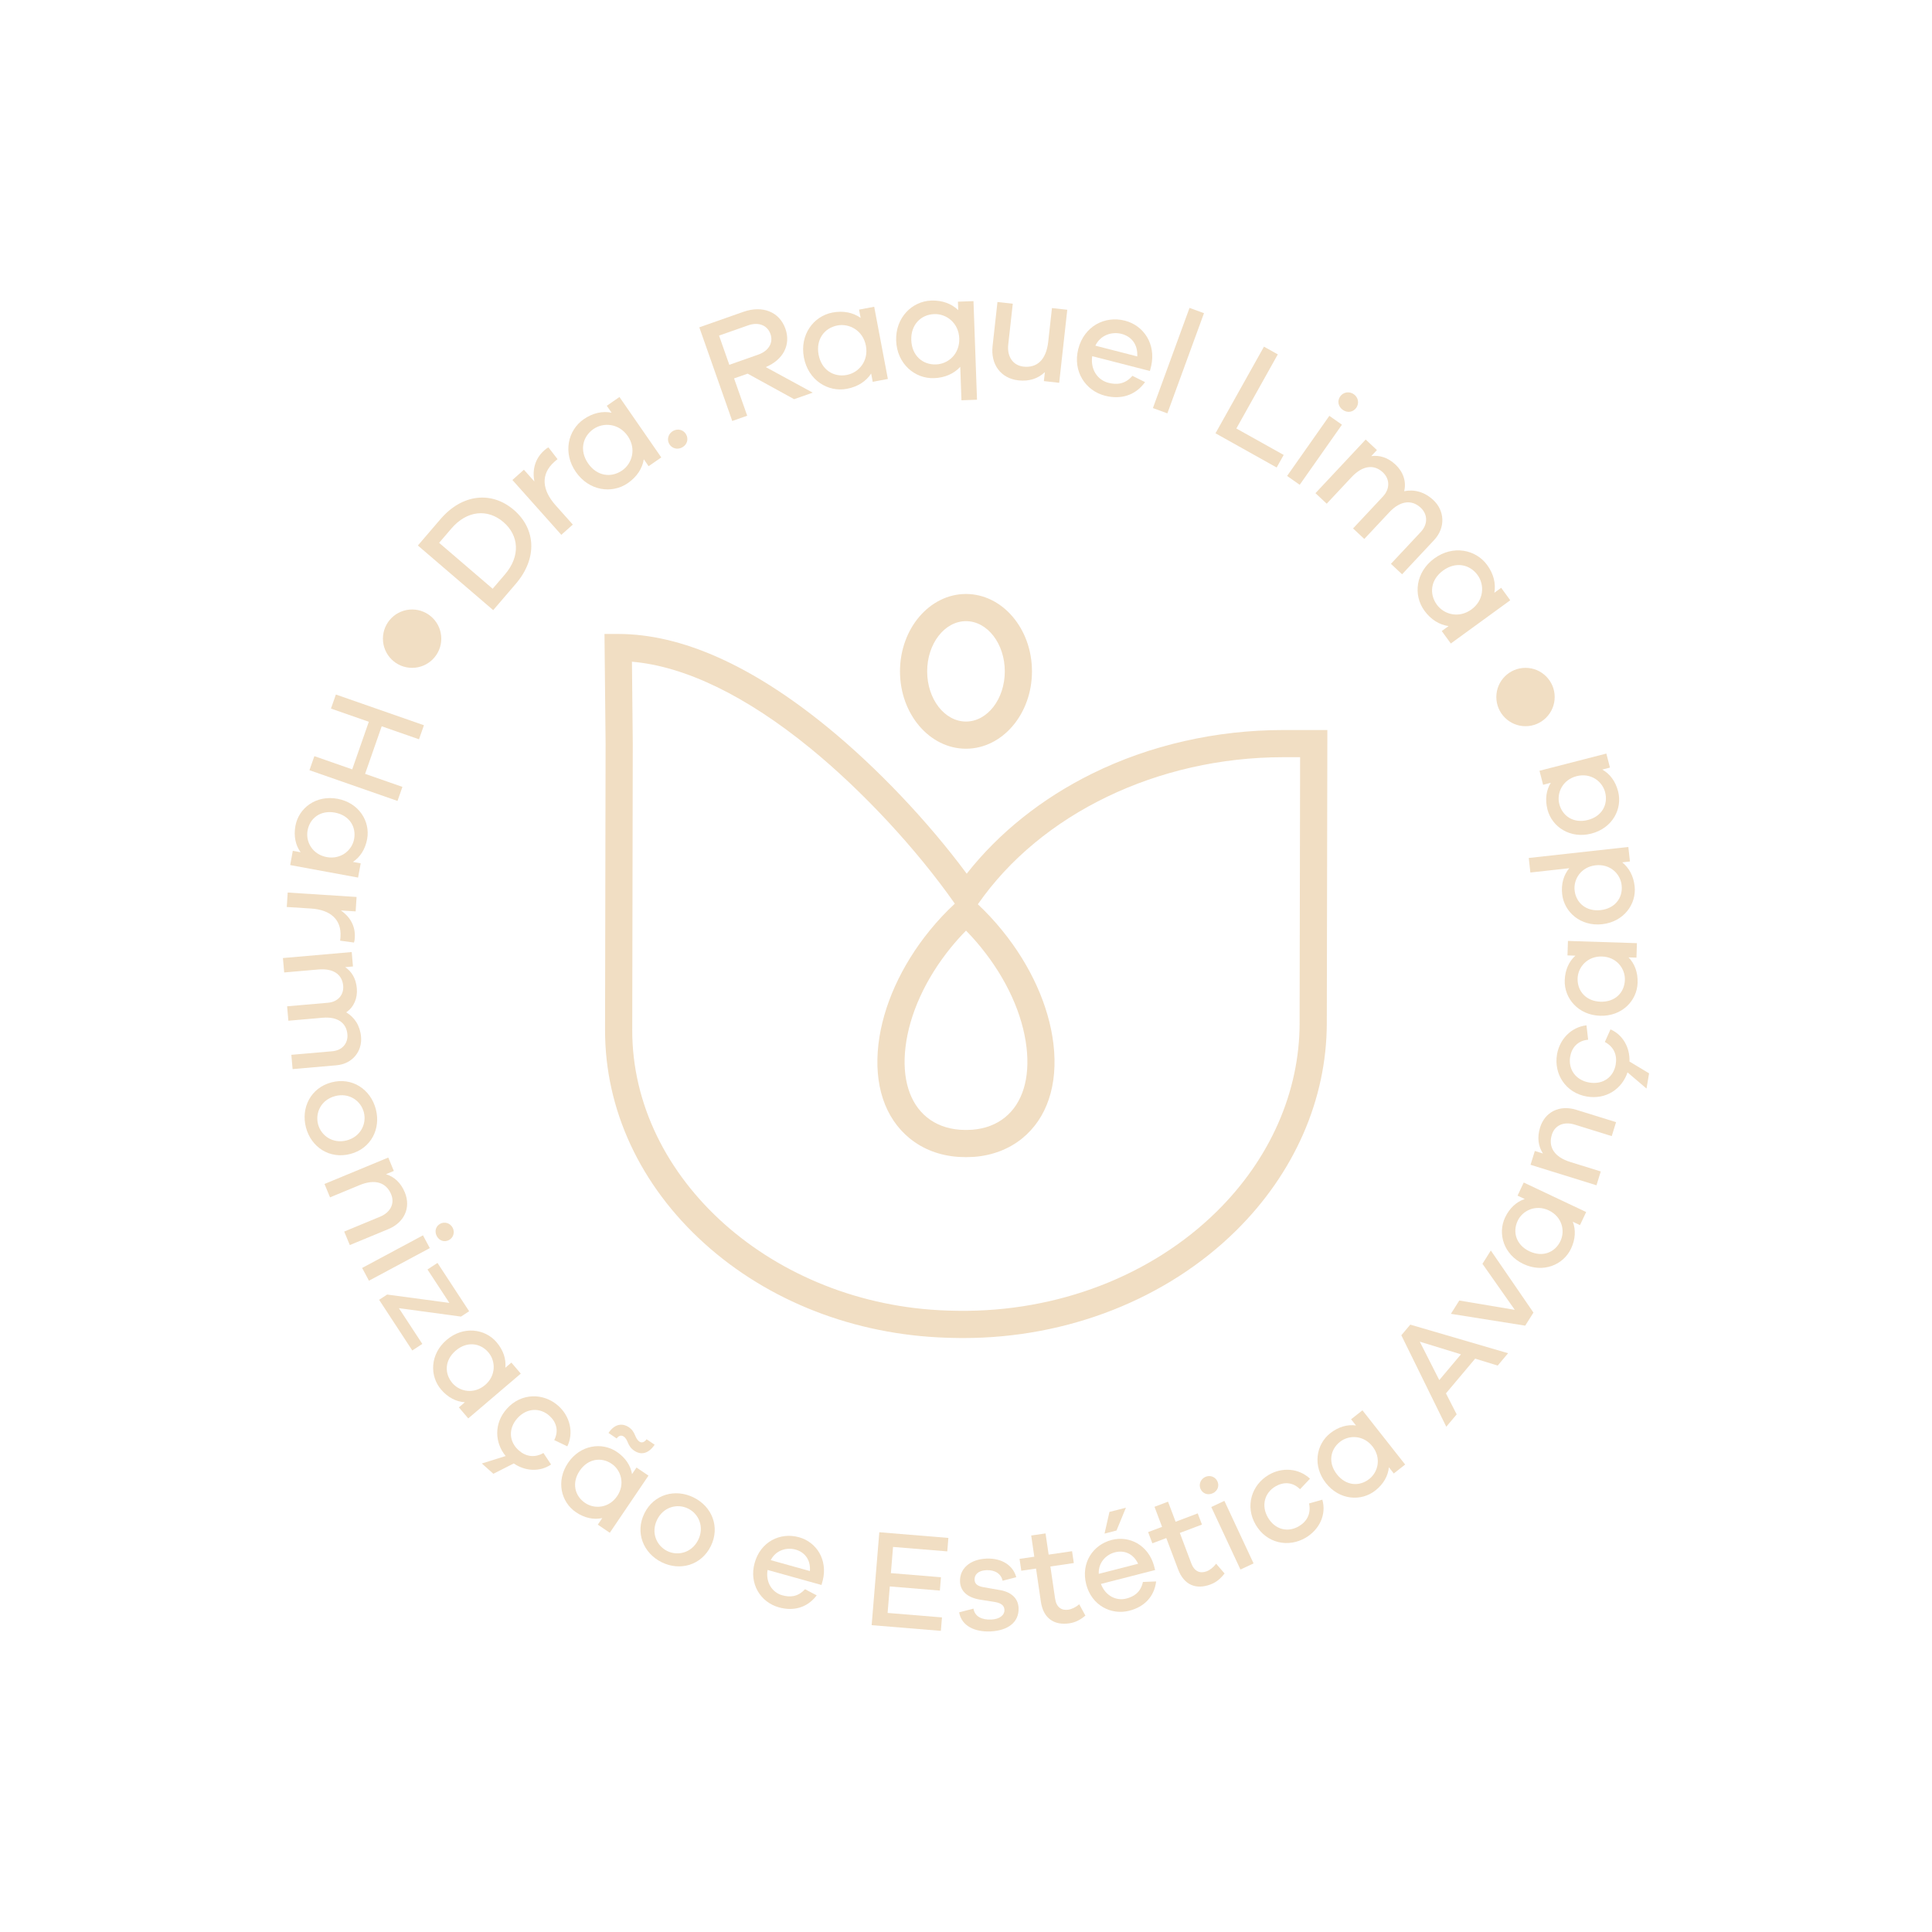 <svg viewBox="0 0 1080 1080" xmlns="http://www.w3.org/2000/svg" data-name="Camada 1" id="Camada_1">
  <defs>
    <style>
      .cls-1 {
        fill: #f1dec3;
      }
    </style>
  </defs>
  <g>
    <path d="M288.33,326.36c12.29-14.34,11.15-30.81-1.11-41.33-12.26-10.51-28.72-9.13-41.01,5.2l-12.62,14.71,42.12,36.13,12.62-14.71ZM245.46,303.45l6.85-7.98c8.79-10.25,20.35-11.13,29.09-3.64,8.74,7.49,9.63,19.06.84,29.3l-6.85,7.98-29.93-25.67Z" class="cls-1"></path>
    <path d="M320.21,293.25l-9.65-10.82c-7.5-8.41-8.52-17.27-.73-24.21.56-.5,1.3-1.16,1.85-1.54l-5.08-6.57c-1.02.47-1.64,1.02-2.38,1.68-5.32,4.74-6.68,11.06-5.51,17.34l-5.84-6.55-6.43,5.73,27.34,30.66,6.43-5.73Z" class="cls-1"></path>
    <path d="M350.98,270.05c5.11-3.53,8.11-8.23,8.91-13.32l2.69,3.88,7.08-4.9-23.38-33.78-7.08,4.9,2.69,3.88c-5.05-1.04-10.5.11-15.6,3.65-8.85,6.13-11.76,18.82-4.4,29.44,7.4,10.69,20.25,12.37,29.1,6.25ZM331.78,239.83c5.58-3.87,14.21-3.19,19.11,3.89,4.95,7.15,2.49,15.4-3.09,19.26-6.2,4.29-14.1,3.21-19.05-3.94-4.9-7.08-3.18-14.92,3.02-19.21Z" class="cls-1"></path>
    <path d="M381.39,250.07c2.76-1.51,3.6-4.62,2.16-7.23-1.36-2.47-4.47-3.49-7.23-1.98-2.76,1.51-3.63,4.74-2.28,7.2,1.44,2.61,4.59,3.53,7.34,2.01Z" class="cls-1"></path>
    <path d="M443.94,223.14l10.39-3.65-26.27-14.29c9.73-4.04,14.15-12.44,10.99-21.42-3.32-9.45-12.74-13.25-23.52-9.46l-24.61,8.66,18.41,52.35,8.36-2.94-7.34-20.86,7.58-2.66,26.01,14.29ZM407.69,203.93l-5.74-16.33,16.25-5.72c5.78-2.03,10.76-.1,12.49,4.82,1.71,4.85-.97,9.47-6.75,11.51l-16.25,5.72Z" class="cls-1"></path>
    <path d="M496.32,211.84l-7.64-40.36-8.46,1.6.88,4.64c-4.19-3-9.64-4.16-15.74-3.01-10.58,2-18.38,12.41-15.98,25.11,2.42,12.78,13.47,19.53,24.05,17.53,6.1-1.15,10.75-4.23,13.55-8.55l.88,4.64,8.46-1.6ZM473.4,209.6c-7.41,1.4-14.18-2.79-15.8-11.34-1.6-8.46,3.16-14.93,10.56-16.33,6.67-1.26,14.28,2.86,15.88,11.32,1.62,8.54-3.97,15.08-10.65,16.34Z" class="cls-1"></path>
    <path d="M522.1,211.39c6.21-.22,11.18-2.55,14.69-6.33l.67,18.7,8.69-.31-1.97-55.12-8.69.31.17,4.72c-3.78-3.59-8.9-5.56-15.11-5.34-10.68.38-20.05,9.5-19.59,22.41.47,12.99,10.46,21.34,21.14,20.95ZM522.23,175.58c6.87-.25,13.69,4.98,14,13.59.31,8.69-6.12,14.31-12.99,14.55-7.45.27-13.52-4.9-13.83-13.59-.31-8.6,5.37-14.28,12.82-14.55Z" class="cls-1"></path>
    <path d="M569.33,212.63c6.01.67,11.03-1.03,14.76-4.61l-.56,5.02,8.56.95,4.52-40.83-8.56-.95-2.09,18.85c-1.14,10.29-6.46,14.7-13.79,13.89-5.93-.66-9.29-5.61-8.56-12.28l2.54-22.89-8.56-.95-2.73,24.61c-1.14,10.29,4.58,18.09,14.46,19.19Z" class="cls-1"></path>
    <path d="M617.7,221.21c8.83,2.26,16.96-.1,22.39-7.6l-7.05-3.52c-4.25,4.9-9.07,5.03-13.48,3.89-5.86-1.5-10.1-7.29-9.01-14.88l32.25,8.28.74-2.89c2.67-12.06-4.06-22.51-14.73-25.24-11.23-2.88-22.78,3.13-26.04,15.81-3.23,12.6,4.1,23.37,14.93,26.15ZM626.91,186.63c5.46,1.4,9.21,5.78,8.82,12.61l-23.43-6.01c2.93-6.09,9.39-7.94,14.61-6.6Z" class="cls-1"></path>
    <rect transform="translate(243.3 751.06) rotate(-69.92)" height="8.61" width="59.62" y="197.25" x="628.9" class="cls-1"></rect>
    <polygon points="717.59 254.32 691.13 239.53 714.3 198.1 706.57 193.78 679.47 242.21 713.66 261.34 717.59 254.32" class="cls-1"></polygon>
    <path d="M750.66,229.14c2.57,1.81,5.76,1.31,7.52-1.2,1.67-2.37,1.2-5.74-1.38-7.55-2.64-1.86-5.97-1.16-7.63,1.22-1.76,2.51-1.15,5.67,1.49,7.53Z" class="cls-1"></path>
    <rect transform="translate(106.38 708.18) rotate(-54.9)" height="8.61" width="41.07" y="247.4" x="714.27" class="cls-1"></rect>
    <path d="M741.61,281.6l13.92-14.87c6.28-6.71,12.65-7.21,17.49-2.69,3.87,3.62,4.17,9.12.04,13.53l-16.69,17.83,6.29,5.88,13.92-14.87c6.28-6.71,12.71-7.16,17.61-2.58,3.87,3.62,4.17,9.12.04,13.53l-16.69,17.83,6.23,5.83,17.88-19.1c6.62-7.07,5.84-16.54-.39-22.37-4.96-4.64-10.75-6.09-16.33-4.97,1.35-5.32-.53-10.82-4.82-14.84-4.29-4.02-8.91-5.39-13.57-4.77l3.17-3.38-6.29-5.88-28.07,29.98,6.29,5.88Z" class="cls-1"></path>
    <path d="M796.25,341.38c3.65,5.02,8.42,7.91,13.52,8.6l-3.82,2.78,5.07,6.96,33.22-24.16-5.07-6.97-3.82,2.78c.92-5.07-.36-10.49-4.01-15.51-6.33-8.71-19.08-11.31-29.53-3.71-10.51,7.65-11.89,20.53-5.56,29.23ZM806.73,318.91c6.96-5.07,14.84-3.53,19.27,2.57,3.99,5.49,3.52,14.13-3.44,19.2-7.03,5.11-15.33,2.86-19.33-2.64-4.43-6.09-3.54-14.01,3.49-19.13Z" class="cls-1"></path>
    <polygon points="224.95 439.87 204.09 432.59 213.37 406 234.23 413.27 236.97 405.41 187.76 388.24 185.01 396.1 206.17 403.48 196.89 430.08 175.73 422.69 172.99 430.55 222.21 447.73 224.95 439.87" class="cls-1"></polygon>
    <path d="M201.63,482.61l-4.36-.8c4.05-2.65,6.91-7.03,7.97-12.77,1.83-9.95-4.64-20.32-16.58-22.52-12.01-2.21-21.68,5.18-23.51,15.13-1.06,5.74.06,10.85,2.89,14.77l-4.36-.8-1.46,7.96,37.95,6.99,1.46-7.96ZM182.65,479.12c-8.03-1.48-11.87-8.59-10.71-14.87,1.28-6.97,7.26-11.48,15.29-10,7.96,1.47,12.01,7.83,10.72,14.79-1.15,6.27-7.35,11.54-15.31,10.08Z" class="cls-1"></path>
    <path d="M190.34,523.59c-.04.7-.1,1.63-.22,2.25l7.73,1.04c.37-.99.43-1.76.48-2.7.43-6.68-2.83-11.8-7.75-15.23l8.23.53.52-8.07-38.5-2.47-.52,8.07,13.58.87c10.56.68,17.08,5.93,16.45,15.71Z" class="cls-1"></path>
    <path d="M201.83,579.62c-.55-6.36-3.69-11-8.3-13.72,4.28-2.87,6.42-7.9,5.94-13.41-.48-5.5-2.85-9.36-6.5-11.85l4.34-.38-.7-8.06-38.45,3.35.7,8.06,19.07-1.66c8.6-.75,13.37,2.89,13.91,9.1.43,4.96-2.81,8.99-8.47,9.49l-22.87,1.99.7,8.06,19.07-1.66c8.6-.75,13.38,2.97,13.93,9.25.43,4.96-2.81,8.99-8.47,9.48l-22.87,1.99.7,7.98,24.5-2.13c9.07-.79,14.46-7.9,13.77-15.89Z" class="cls-1"></path>
    <path d="M195.86,645.07c11.58-3.05,17.12-14.09,14.22-25.07-2.91-11.06-13.19-18-24.78-14.95s-17.18,14.18-14.26,25.24c2.89,10.98,13.23,17.83,24.81,14.78ZM177.81,628.51c-1.73-6.54,1.77-13.74,9.52-15.78,7.75-2.04,14.34,2.5,16.06,9.04,1.68,6.39-1.79,13.66-9.54,15.71-7.75,2.04-14.35-2.57-16.04-8.97Z" class="cls-1"></path>
    <path d="M226.28,666.51c-2.2-5.32-5.87-8.69-10.51-10.13l4.38-1.82-3.1-7.48-35.66,14.77,3.1,7.48,16.46-6.82c8.99-3.72,15.06-1.27,17.71,5.13,2.11,5.11-.37,10.09-6.19,12.5l-20.06,8.31,3.13,7.55,21.57-8.93c8.91-3.69,12.71-12.01,9.17-20.56Z" class="cls-1"></path>
    <path d="M246.11,684.07c-2.54,1.36-3.36,4.27-1.93,6.95,1.4,2.61,4.28,3.53,6.81,2.17,2.4-1.28,3.43-4.31,2.03-6.91-1.43-2.67-4.52-3.49-6.92-2.21Z" class="cls-1"></path>
    <rect transform="translate(-305.96 187.97) rotate(-28.19)" height="8.09" width="38.59" y="699.21" x="202.05" class="cls-1"></rect>
    <polygon points="257.7 735.98 262.25 732.99 244.56 705.98 238.96 709.64 251.2 728.33 216.42 723.66 211.93 726.6 230.47 754.92 236.08 751.26 222.98 731.27 257.7 735.98" class="cls-1"></polygon>
    <path d="M285.86,761.7l-3.37,2.88c.49-4.82-1.1-9.8-4.88-14.24-6.56-7.7-18.69-9.21-27.93-1.34-9.29,7.92-9.65,20.09-3.09,27.79,3.79,4.44,8.46,6.8,13.29,7.07l-3.37,2.88,5.25,6.16,29.36-25.04-5.25-6.16ZM271.18,774.22c-6.22,5.3-14.15,3.78-18.29-1.07-4.59-5.39-4.33-12.87,1.89-18.17,6.16-5.25,13.65-4.38,18.24,1.01,4.14,4.86,4.32,12.98-1.83,18.23Z" class="cls-1"></path>
    <path d="M317.14,808.52c3.69-7.76,1.47-16.84-5.03-22.64-8.24-7.36-20.75-7.37-28.78,1.62-7.31,8.18-6.81,18.95-.66,26.43l-13.32,4.17,6.44,5.75,11.41-5.77c6.42,4.38,14.55,4.86,20.86.59l-4.28-6.43c-5.12,2.93-10.03,1.89-13.86-1.53-5.34-4.77-5.92-12.07-.68-17.93,5.08-5.69,12.55-6.11,17.89-1.34,3.83,3.42,5.38,8.35,2.69,13.57l7.31,3.5Z" class="cls-1"></path>
    <path d="M357.51,805.91c-2.9-1.96-1.99-5.39-6.05-8.13-2.84-1.92-7.38-2.56-11.31,3.24l4.57,3.1c1-1.48,2.52-2.05,3.87-1.13,2.83,1.92,1.84,5.19,6.03,8.02,2.9,1.96,7.32,2.51,11.33-3.41l-4.51-3.05c-1.05,1.55-2.65,2.25-3.94,1.37Z" class="cls-1"></path>
    <path d="M355.81,820.35l-2.49,3.67c-.81-4.77-3.67-9.15-8.5-12.42-8.37-5.67-20.47-3.9-27.27,6.15-6.85,10.11-3.95,21.94,4.42,27.6,4.83,3.27,9.96,4.3,14.69,3.27l-2.48,3.67,6.7,4.54,21.63-31.95-6.7-4.53ZM345,836.32c-4.58,6.76-12.63,7.42-17.91,3.84-5.86-3.97-7.6-11.25-3.02-18.01,4.54-6.7,11.99-7.86,17.85-3.89,5.28,3.58,7.62,11.36,3.09,18.06Z" class="cls-1"></path>
    <path d="M387.77,837.1c-10.26-5.06-22.25-1.87-27.55,8.88-5.3,10.74-.58,22.27,9.68,27.33,10.19,5.03,22.14,1.73,27.44-9.01,5.3-10.74.62-22.17-9.57-27.19ZM390.3,860.82c-3.55,7.19-11.37,9.14-17.3,6.22-6.07-3-9.21-10.36-5.66-17.54,3.55-7.19,11.29-9.18,17.37-6.18,5.93,2.93,9.14,10.32,5.59,17.51Z" class="cls-1"></path>
    <path d="M446.62,859.32c-10.49-2.92-21.46,2.5-24.76,14.34-3.28,11.77,3.39,22.03,13.51,24.85,8.24,2.3,15.93.24,21.17-6.7l-6.55-3.44c-4.09,4.52-8.62,4.54-12.74,3.39-5.47-1.52-9.34-7.05-8.17-14.15l30.13,8.4.75-2.7c2.74-11.27-3.37-21.22-13.34-24ZM452.74,878.23l-21.89-6.1c2.87-5.66,8.97-7.27,13.85-5.91,5.1,1.42,8.53,5.61,8.04,12.02Z" class="cls-1"></path>
    <polygon points="487.26 908.48 525.95 911.66 526.57 904.14 496.18 901.64 497.4 886.83 525.39 889.14 526 881.69 498.01 879.39 499.22 864.74 529.53 867.23 530.15 859.71 491.54 856.53 487.26 908.48" class="cls-1"></polygon>
    <path d="M558.91,888.85l-9.26-1.62c-3.45-.62-4.76-1.97-4.86-4.15-.12-2.72,1.88-5.14,6.62-5.35,4.98-.22,8.27,2.21,9.06,5.91l7.62-1.97c-1.68-6.39-7.87-10.79-16.73-10.4-9.25.41-15.01,5.72-14.7,12.87.24,5.44,4.21,8.85,10.95,10.03l8.47,1.34c3.61.62,5.31,2.02,5.41,4.36.13,3.03-2.73,5.26-7.39,5.47-5.05.22-9.18-1.54-9.92-6.11l-8.01,2.07c1.35,7.73,8.9,11.06,17.52,10.67,9.64-.42,16.05-5.07,15.7-13.15-.24-5.44-4.21-8.92-10.48-9.97Z" class="cls-1"></path>
    <path d="M597.16,899.84c-3.77.55-6.65-1.39-7.35-6.16l-2.64-18.01,13.09-1.92-.97-6.62-13.09,1.91-1.74-11.85-8.01,1.17,1.73,11.85-8.24,1.21.97,6.62,8.24-1.21,2.71,18.55c1.39,9.47,7.61,13.28,15.84,12.07,3.23-.47,5.74-1.63,9.04-4.31l-3.44-6.34c-1.81,1.6-4.16,2.73-6.16,3.03Z" class="cls-1"></path>
    <polygon points="617.44 857.29 624.14 855.57 629.39 842.82 620.19 845.17 617.44 857.29" class="cls-1"></polygon>
    <path d="M629.57,893.61c-5.5,1.41-11.61-1.44-14.15-8.18l30.29-7.77-.7-2.71c-3.26-11.13-13.52-16.69-23.54-14.12-10.55,2.71-17.33,12.88-14.28,24.79,3.03,11.83,13.94,17.39,24.11,14.78,8.29-2.13,13.91-7.74,14.99-16.37l-7.39.29c-1.28,5.95-5.19,8.24-9.34,9.3ZM623.26,867.76c5.12-1.32,10.19.6,12.96,6.39l-22,5.64c-.34-6.34,4.14-10.78,9.04-12.04Z" class="cls-1"></path>
    <path d="M674.44,878.39c-3.57,1.35-6.79.07-8.49-4.44l-6.42-17.03,12.37-4.67-2.36-6.26-12.37,4.67-4.23-11.21-7.57,2.86,4.23,11.21-7.79,2.94,2.36,6.26,7.79-2.94,6.62,17.54c3.38,8.95,10.27,11.34,18.06,8.41,3.05-1.15,5.26-2.82,7.91-6.14l-4.72-5.46c-1.43,1.95-3.48,3.56-5.37,4.27Z" class="cls-1"></path>
    <rect transform="translate(-298.31 371.91) rotate(-25.02)" height="38.58" width="8.09" y="838.89" x="684.89" class="cls-1"></rect>
    <path d="M671.15,832.41c1.22,2.61,4.08,3.59,6.83,2.31,2.68-1.25,3.76-4.08,2.55-6.68-1.15-2.47-4.11-3.66-6.79-2.41-2.75,1.28-3.74,4.32-2.59,6.79Z" class="cls-1"></path>
    <path d="M731.77,840.45c1.23,5.78-1.27,10.13-5.69,12.73-6.17,3.63-13.29,1.95-17.28-4.83-3.86-6.57-1.98-13.82,4.19-17.44,4.43-2.61,9.59-2.57,13.74,1.58l5.56-5.89c-6.26-5.89-15.58-6.55-23.09-2.13-9.52,5.6-13.36,17.51-7.24,27.9,6.19,10.53,18.38,12.84,27.9,7.24,7.71-4.53,11.74-13.04,9.33-21.28l-7.42,2.11Z" class="cls-1"></path>
    <path d="M755.27,793.38l2.74,3.48c-4.79-.68-9.83.72-14.41,4.33-7.94,6.26-9.93,18.32-2.42,27.85,7.56,9.59,19.7,10.42,27.64,4.17,4.58-3.61,7.12-8.18,7.58-13l2.74,3.48,6.35-5-23.88-30.31-6.35,5.01ZM767.21,808.53c5.05,6.42,3.23,14.29-1.78,18.23-5.56,4.38-13.03,3.83-18.08-2.59-5.01-6.35-3.85-13.8,1.71-18.18,5.01-3.95,13.14-3.81,18.14,2.54Z" class="cls-1"></path>
    <path d="M783.36,746.43l25.12,51.12,5.81-6.91-5.99-11.74,16.33-19.41,12.59,3.88,5.81-6.91-54.67-15.98-5.01,5.96ZM816.69,757.07l-12.12,14.41-10.91-21.48,23.03,7.07Z" class="cls-1"></path>
    <polygon points="828.7 706.48 846.77 732.21 815.75 727 811.06 734.44 852.6 741.05 857.21 733.74 833.38 699.04 828.7 706.48" class="cls-1"></polygon>
    <path d="M848.33,668.37l4.01,1.89c-4.6,1.53-8.49,5.03-10.98,10.3-4.32,9.15-.72,20.83,10.25,26.02,11.04,5.22,22.29.55,26.61-8.6,2.49-5.28,2.73-10.5.99-15.02l4.01,1.89,3.46-7.32-34.9-16.49-3.46,7.32ZM865.77,676.62c7.39,3.49,9.27,11.35,6.54,17.12-3.03,6.4-9.96,9.23-17.35,5.74-7.32-3.46-9.6-10.65-6.57-17.05,2.73-5.77,10.06-9.27,17.38-5.81Z" class="cls-1"></path>
    <path d="M860.91,630.3c-1.71,5.5-1.04,10.43,1.6,14.51l-4.53-1.41-2.4,7.73,36.86,11.45,2.4-7.73-17.02-5.28c-9.29-2.88-12.38-8.65-10.33-15.27,1.64-5.28,6.73-7.52,12.75-5.65l20.73,6.44,2.42-7.8-22.29-6.92c-9.22-2.86-17.45,1.1-20.2,9.94Z" class="cls-1"></path>
    <path d="M910.89,593.4c.29-7.76-3.64-14.9-10.61-17.97l-3.16,7.04c5.21,2.77,6.94,7.48,6.08,12.55-1.19,7.06-7.06,11.43-14.81,10.12-7.52-1.27-11.85-7.37-10.66-14.43.86-5.06,4.2-8.99,10.05-9.5l-.93-8.05c-8.53,1-15.03,7.72-16.48,16.31-1.84,10.89,4.81,21.48,16.7,23.5,10.81,1.83,19.67-4.33,22.72-13.51l10.62,9.05,1.44-8.51-10.96-6.59Z" class="cls-1"></path>
    <path d="M915.05,527.23l-38.56-1.24-.26,8.09,4.43.14c-3.61,3.23-5.78,7.98-5.97,13.82-.32,10.11,7.63,19.39,19.76,19.78,12.21.39,20.66-8.36,20.98-18.47.19-5.83-1.68-10.71-5.07-14.17l4.43.14.26-8.09ZM894.7,559.96c-8.08-.26-13.04-5.94-12.81-13.02.2-6.37,5.54-12.51,13.62-12.25,8.16.26,13.01,6.72,12.81,13.1-.23,7.07-5.46,12.43-13.62,12.17Z" class="cls-1"></path>
    <path d="M855.49,487.74l21.72-2.4c-3.1,3.79-4.59,8.72-3.95,14.52,1.1,9.97,10.29,18.11,22.36,16.78,12.14-1.34,19.26-11.28,18.15-21.26-.64-5.8-3.17-10.29-6.95-13.32l4.33-.48-.9-8.12-55.66,6.15.9,8.12ZM891.98,483.71c8.12-.9,13.83,4.74,14.53,11.15.77,6.96-3.65,13-11.77,13.9-8.04.89-13.75-4.04-14.52-11-.71-6.42,3.71-13.16,11.75-14.05Z" class="cls-1"></path>
    <path d="M862.62,438.7l4.29-1.11c-2.56,4.11-3.31,9.29-1.86,14.94,2.52,9.79,12.76,16.48,24.51,13.46,11.83-3.04,17.49-13.82,14.97-23.61-1.45-5.65-4.61-9.82-8.84-12.18l4.29-1.11-2.02-7.84-37.37,9.61,2.02,7.84ZM881.31,433.89c7.91-2.03,14.38,2.81,15.97,8.99,1.76,6.86-1.76,13.47-9.67,15.5-7.84,2.02-14.18-2.05-15.95-8.91-1.59-6.18,1.81-13.56,9.65-15.58Z" class="cls-1"></path>
    <circle r="16.31" cy="389.64" cx="852.77" class="cls-1"></circle>
    <circle r="16.31" cy="357.02" cx="230.37" class="cls-1"></circle>
  </g>
  <g>
    <path d="M539.99,418.54c20.34,0,36.89-19.4,36.89-43.25s-16.55-43.25-36.89-43.25-36.89,19.4-36.89,43.25,16.55,43.25,36.89,43.25ZM539.99,347.23c11.97,0,21.7,12.59,21.7,28.06s-9.73,28.06-21.7,28.06-21.7-12.59-21.7-28.06,9.73-28.06,21.7-28.06Z" class="cls-1"></path>
    <path d="M717.4,408.09c-37.63,0-74.59,8.43-106.91,24.38-28.08,13.86-52.12,33.07-70.09,55.93-21.66-29.23-50.16-59.28-77.78-81.85-42.36-34.61-81.74-52.16-117.04-52.16h-7.67l.62,61.33-.3,159.97c-.08,44.55,19.61,86.93,55.45,119.33,35.81,32.37,83.89,51.11,135.4,52.78,1.08.03,2.17.06,3.26.09,1.18.03,2.36.05,3.54.06.91.01,1.82.02,2.72.02,58.2,0,113.59-21.78,152.32-59.99,32.66-32.22,50.69-73.4,50.77-115.94l.31-163.93h-24.6ZM548.42,529.65c14.22,17.47,23.25,37.3,25.41,55.84,2.02,17.28-2.23,31.16-11.97,39.08h0c-4.98,4.04-11.13,6.38-18.31,6.96l-.47.02c-.98.07-2,.1-3.03.1h-.12c-1.03,0-2.07-.03-3.09-.1l-.37-.02c-7.2-.58-13.37-2.92-18.34-6.96-9.74-7.92-13.99-21.8-11.97-39.08,2.16-18.53,11.19-38.36,25.41-55.84,2.67-3.29,5.5-6.44,8.44-9.42,2.9,2.94,5.71,6.1,8.42,9.42ZM726.5,571.99c-.07,38.46-16.5,75.81-46.25,105.16-36.47,35.98-89.03,56.24-144.2,55.6-1.12-.01-2.24-.03-3.37-.06-1.04-.02-2.08-.05-3.11-.08-97.28-3.15-176.3-73.54-176.15-156.9l.3-160.06-.46-45.75c29.59,2.49,63.88,19.1,99.75,48.41,29.14,23.81,59.29,56.24,80.74,86.84-4.95,4.58-9.65,9.59-13.98,14.92-16.02,19.69-26.22,42.3-28.72,63.66-2.64,22.62,3.56,41.3,17.48,52.63,7.5,6.09,16.6,9.57,27.07,10.35l.47.02c1.27.08,2.56.12,3.84.12h.12c1.29,0,2.57-.04,3.81-.12l.55-.02c10.3-.77,19.64-4.34,27.03-10.35h0c13.91-11.32,20.11-30.01,17.47-52.63-2.5-21.37-12.69-43.98-28.71-63.66-4.28-5.26-8.83-10.16-13.56-14.57,35.24-50.72,100.66-82.22,170.76-82.22h9.38l-.28,148.71Z" class="cls-1"></path>
  </g>
</svg>